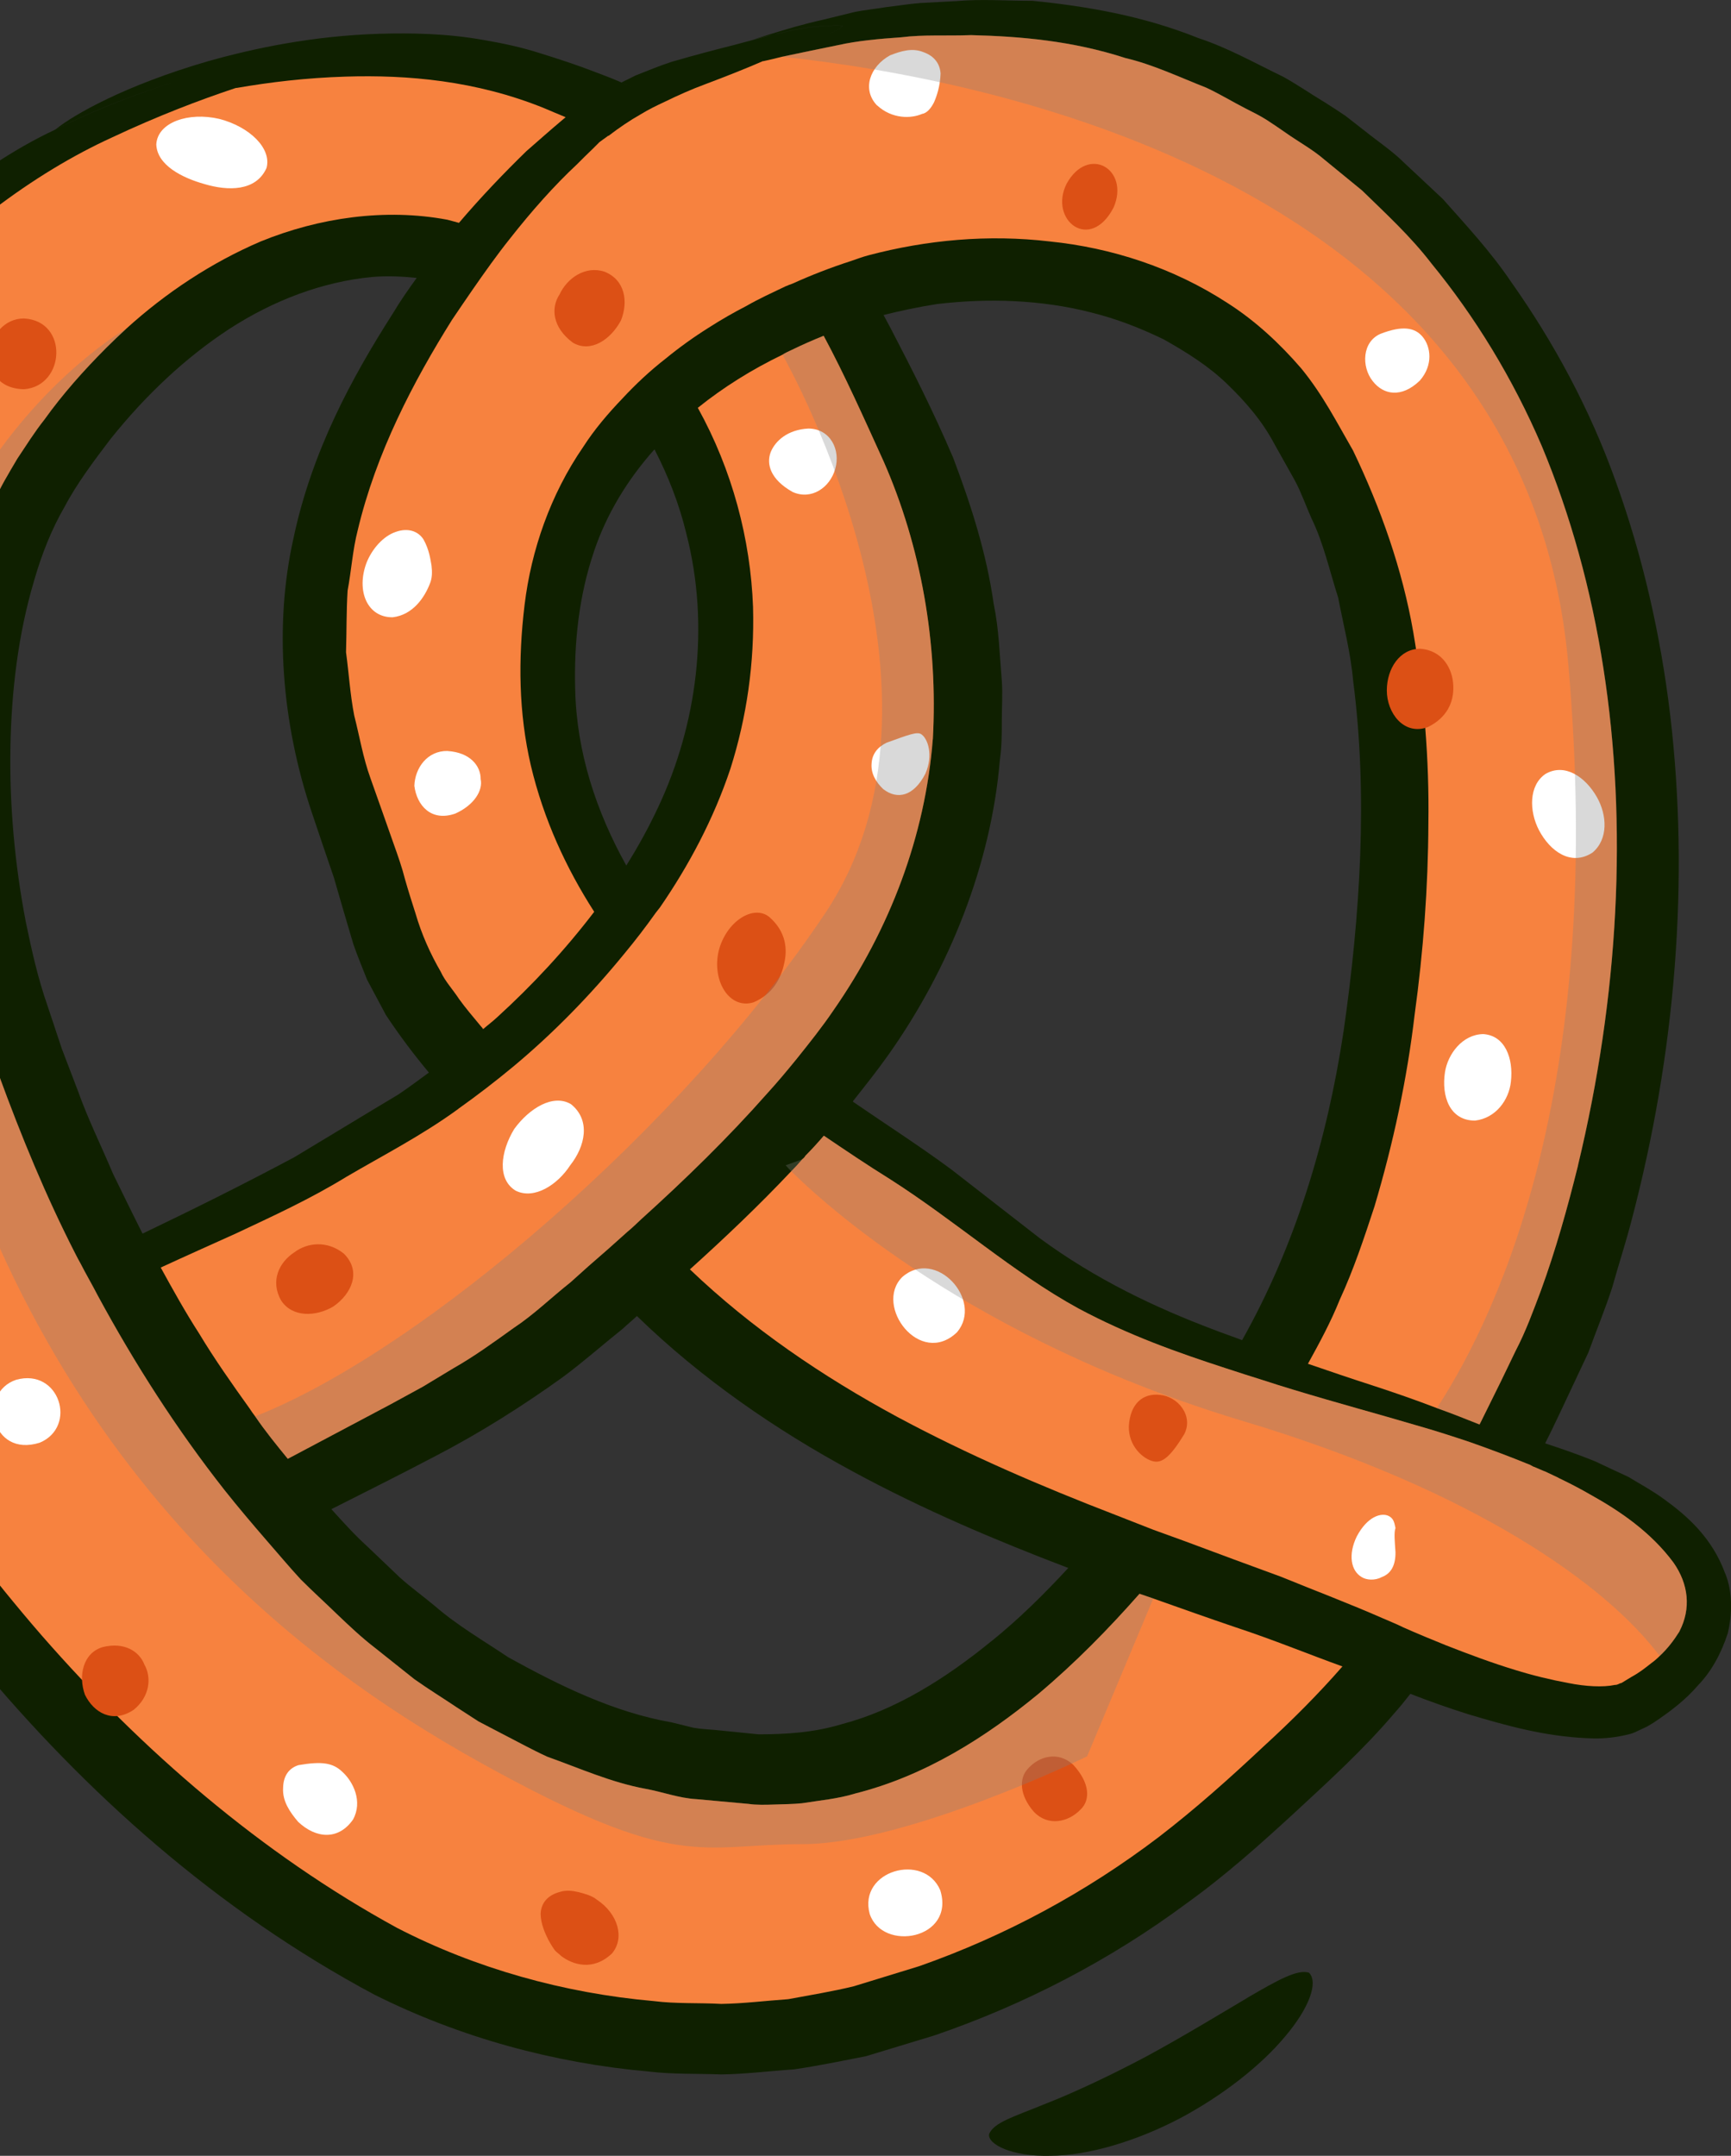 <svg width="102" height="127" viewBox="0 0 102 127" fill="none" xmlns="http://www.w3.org/2000/svg">
<rect x="0" y="0" width="102" height="127" fill="#333333" stroke="none"/>
<g clip-path="url(#clip0_59_43264)">
<path d="M101.658 92.699C100.882 90.569 99.384 89.271 98.017 88.29C97.332 87.79 96.629 87.419 95.964 87.01C95.279 86.696 94.615 86.381 93.985 86.084C92.931 85.658 91.953 85.325 91.047 85.028C91.343 84.453 91.62 83.862 91.896 83.287C92.469 82.083 93.024 80.879 93.596 79.674C94.058 78.397 94.595 77.099 95.002 75.838C95.352 74.578 95.76 73.335 96.092 72.076C98.772 61.996 99.548 51.747 98.42 42.148C97.849 37.349 96.775 32.716 95.221 28.398C93.687 24.08 91.523 20.113 89.047 16.612C87.846 14.833 86.385 13.259 85.017 11.721C84.259 11.016 83.52 10.312 82.78 9.627C82.059 8.904 81.21 8.348 80.452 7.736L79.287 6.828C78.88 6.55 78.475 6.29 78.067 6.032C77.235 5.532 76.459 4.994 75.628 4.531C73.946 3.717 72.338 2.809 70.636 2.252C67.327 0.918 63.964 0.361 60.839 0.047C59.285 0.047 57.788 -0.065 56.347 0.065C55.626 0.101 54.943 0.138 54.24 0.177C53.556 0.231 52.891 0.343 52.224 0.418C51.578 0.53 50.93 0.585 50.322 0.715C49.712 0.863 49.102 1.011 48.511 1.16C47.327 1.42 46.292 1.734 45.275 2.049C44.979 2.141 44.683 2.234 44.387 2.327C44.831 2.216 45.238 2.104 45.627 2.031C45.812 1.974 45.996 1.938 46.182 1.901C47.882 1.474 49.12 1.495 49.657 1.511C49.584 1.655 49.272 1.818 48.792 2.021C49.272 1.816 49.578 1.653 49.649 1.515C49.122 1.497 47.889 1.483 46.187 1.905C45.455 2.051 44.639 2.279 43.749 2.518C43.581 2.563 43.431 2.606 43.257 2.65C42.181 2.921 40.977 3.235 39.571 3.644C38.886 3.867 38.185 4.157 37.452 4.446C37.184 4.584 36.903 4.718 36.621 4.856C36.893 4.966 37.164 5.086 37.436 5.203C37.16 5.086 36.887 4.962 36.627 4.862C36.109 4.639 35.592 4.436 35.093 4.251C33.985 3.824 32.968 3.491 31.84 3.14C30.75 2.789 29.621 2.547 28.531 2.362C26.367 1.972 24.278 1.935 22.337 1.99C18.419 2.12 15.053 2.823 12.281 3.601C7.346 5.029 4.333 6.769 3.298 7.604C5.913 6.319 8.363 5.405 10.59 4.732C8.365 5.409 5.917 6.325 3.306 7.604C3.283 7.614 3.259 7.629 3.235 7.641C3.231 7.643 3.231 7.647 3.227 7.649C0.773 8.798 -1.699 10.48 -4.114 12.497C-6.537 14.609 -8.829 17.205 -10.845 20.205C-12.879 23.207 -14.615 26.58 -16.188 30.194C-17.703 33.994 -18.609 38.18 -18.83 42.516C-18.996 46.852 -18.682 51.319 -18.145 55.84C-17.831 58.064 -17.517 60.343 -17.203 62.642C-17.055 63.771 -16.852 64.957 -16.649 66.143C-16.481 67.329 -16.206 68.516 -15.928 69.702C-14.929 74.001 -13.45 78.281 -11.491 82.451C-11.483 82.467 -11.477 82.483 -11.469 82.499L-11.475 82.504C-11.483 82.485 -11.489 82.471 -11.497 82.453C-11.726 82.573 -11.922 82.698 -12.145 82.82L-12.391 82.934L-12.38 82.952C-13.937 83.805 -15.381 84.673 -16.605 85.611C-16.805 85.709 -17.006 85.81 -17.215 85.924C-17.46 86.054 -17.713 86.188 -17.974 86.326C-18.22 86.503 -18.473 86.681 -18.734 86.866C-19.739 87.622 -20.904 88.731 -21.362 90.453C-21.611 91.298 -21.605 92.23 -21.462 93.15C-21.275 94.056 -20.933 94.94 -20.475 95.764C-20.246 96.187 -19.992 96.571 -19.749 96.926C-19.435 97.336 -19.117 97.761 -18.769 98.169C-18.349 98.506 -17.924 98.845 -17.49 99.191C-17.022 99.469 -16.518 99.686 -16.011 99.932C-13.943 100.702 -11.617 100.876 -9.355 100.509C-8.207 100.383 -7.119 99.999 -5.96 99.735C-4.876 99.314 -3.769 98.886 -2.645 98.449C-2.219 98.277 -1.778 98.1 -1.346 97.925C-1.401 97.858 -1.46 97.791 -1.516 97.722H-1.514C-1.458 97.791 -1.397 97.858 -1.34 97.929C5.02 105.582 12.745 112.531 22.082 117.517C27.129 120.037 32.636 121.538 38.256 122.038C39.662 122.205 41.085 122.15 42.509 122.205C43.934 122.186 45.356 122.001 46.78 121.908C48.205 121.703 49.609 121.408 51.033 121.13L55.063 119.907C60.369 118.092 65.435 115.459 69.924 112.124C72.198 110.493 74.287 108.623 76.284 106.787C78.225 104.989 80.314 103.098 82.126 100.968C82.458 100.598 82.79 100.19 83.106 99.784C84.253 100.229 85.398 100.635 86.525 100.988C88.818 101.675 91.035 102.284 93.494 102.396C94.104 102.432 94.732 102.414 95.435 102.284C95.786 102.211 96.118 102.172 96.507 101.969L97.06 101.709L97.431 101.488C98.373 100.856 99.297 100.172 100.055 99.284C100.867 98.449 101.441 97.357 101.812 96.207C102.089 95.039 102.089 93.76 101.664 92.703L101.658 92.699ZM34.998 32.493C35.738 30.289 36.976 28.25 38.566 26.471C39.379 28.045 40.027 29.714 40.434 31.4C41.859 36.904 41.062 42.687 38.807 47.502C38.236 48.727 37.606 49.874 36.905 50.988C35.148 47.837 33.965 44.318 33.892 40.572C33.819 37.867 34.115 35.088 35 32.493H34.998ZM8.397 72.669C7.806 71.501 7.232 70.315 6.659 69.147C5.974 67.516 5.18 65.924 4.588 64.254L3.646 61.791L2.813 59.288C2.222 57.603 1.869 55.99 1.519 54.304C0.872 50.931 0.558 47.484 0.613 44.094C0.668 40.702 1.075 37.349 2.001 34.235C2.445 32.678 3.036 31.179 3.812 29.844C4.534 28.473 5.569 27.102 6.529 25.841C8.564 23.302 10.91 21.078 13.517 19.374C16.123 17.688 19.008 16.596 21.928 16.317C22.815 16.244 23.684 16.281 24.554 16.372C24.073 17.038 23.591 17.725 23.148 18.466C20.745 22.23 18.378 26.564 17.288 31.735C16.141 36.868 16.603 42.614 18.378 47.876C18.804 49.137 19.229 50.415 19.673 51.694C20.041 52.992 20.43 54.288 20.817 55.604C21.059 56.309 21.354 57.014 21.632 57.718L22.74 59.794C23.537 60.999 24.406 62.148 25.273 63.186C24.661 63.631 24.072 64.076 23.462 64.484C21.354 65.743 19.322 66.986 17.343 68.172C14.255 69.82 11.297 71.284 8.395 72.675L8.397 72.669ZM58.438 96.666C55.74 98.87 52.782 100.742 49.582 101.577C47.994 102.058 46.347 102.17 44.703 102.17L42.134 101.912C41.709 101.876 41.265 101.855 40.86 101.782L39.583 101.467C36.182 100.874 33.003 99.319 29.953 97.633C28.492 96.65 26.977 95.781 25.628 94.613C24.963 94.056 24.242 93.538 23.575 92.943L21.652 91.109C20.895 90.423 20.21 89.663 19.527 88.905C21.541 87.886 23.593 86.866 25.701 85.755C28.233 84.439 30.747 82.865 33.169 81.122C34.37 80.233 35.499 79.231 36.682 78.287C36.96 78.027 37.255 77.787 37.531 77.527C41.322 81.216 45.721 84.236 50.212 86.663C54.408 88.942 58.716 90.758 62.949 92.37C61.526 93.908 60.047 95.372 58.438 96.67V96.666ZM79.162 60.808C78.199 67.165 76.333 73.374 73.191 78.949C72.617 78.726 72.046 78.541 71.491 78.32C68.107 77.042 64.596 75.391 61.269 72.945C59.603 71.647 57.867 70.295 56.074 68.906C54.226 67.535 52.174 66.219 50.287 64.921C50.269 64.902 50.269 64.884 50.251 64.884C50.972 63.974 51.694 63.068 52.376 62.103C55.944 57.044 58.402 50.929 58.921 44.74C59.032 43.962 59.032 43.184 59.032 42.425C59.032 41.665 59.087 40.869 59.032 40.109C58.903 38.59 58.864 37.053 58.552 35.568C58.127 32.566 57.203 29.712 56.167 26.97C54.984 24.208 53.782 21.838 52.508 19.39C52.36 19.112 52.212 18.836 52.064 18.558C53.1 18.298 54.153 18.076 55.225 17.91C58.22 17.558 61.344 17.65 64.3 18.409C65.797 18.779 67.222 19.336 68.589 20.002C69.902 20.743 71.213 21.558 72.305 22.616C73.395 23.672 74.358 24.765 75.115 26.192L76.299 28.305C76.686 29.028 76.945 29.787 77.277 30.529C77.999 32.011 78.349 33.642 78.85 35.198C79.164 36.829 79.589 38.442 79.737 40.126C80.606 46.797 80.162 53.876 79.164 60.806L79.162 60.808Z" fill="#0F2000"/>
<path d="M73.533 117.675C71.847 118.675 69.722 119.967 67.568 121.136C65.404 122.284 63.232 123.304 61.526 123.966C59.832 124.666 58.556 125.022 58.282 125.725C58.195 126.322 59.626 127.053 61.883 126.998C64.134 126.988 66.972 126.129 69.519 124.796C72.058 123.448 74.329 121.654 75.731 119.964C77.154 118.285 77.689 116.78 77.139 116.219C76.481 115.973 75.225 116.686 73.531 117.673L73.533 117.675Z" fill="#0F2000"/>
<path d="M38.447 5.644C38.51 5.618 38.558 5.591 38.623 5.565C39.482 5.193 40.55 4.824 41.767 4.46C40.554 4.826 39.488 5.195 38.623 5.567C38.566 5.585 38.512 5.624 38.455 5.642C38.309 5.705 38.183 5.768 38.05 5.831C38.183 5.768 38.305 5.707 38.449 5.644H38.447Z" fill="#0F2000"/>
<path d="M36.625 5.918C36.903 5.697 37.217 5.473 37.549 5.25L37.553 5.252C37.213 5.475 36.897 5.699 36.631 5.918C35.892 6.505 35.515 7.096 35.318 7.47C35.509 7.1 35.886 6.507 36.625 5.916V5.918Z" fill="#0F2000"/>
<path d="M92.988 68.648C92.378 71.114 91.657 73.689 90.787 76.059C90.344 77.227 89.918 78.413 89.308 79.581C88.753 80.749 88.162 81.953 87.552 83.176C87.424 83.418 87.313 83.676 87.183 83.917C86.389 83.603 85.556 83.267 84.669 82.953C83.467 82.49 82.191 82.045 80.823 81.6C79.621 81.212 78.363 80.785 77.071 80.341C77.755 79.1 78.42 77.875 78.939 76.579C79.769 74.782 80.381 72.929 80.991 71.075C82.1 67.352 82.914 63.552 83.356 59.791C83.874 56.029 84.152 52.267 84.168 48.506C84.225 44.744 83.911 40.962 83.281 37.258C82.634 33.533 81.358 29.938 79.731 26.546C78.789 24.915 77.956 23.266 76.682 21.71C75.405 20.227 73.963 18.893 72.338 17.855C69.122 15.761 65.479 14.593 61.856 14.224C58.234 13.797 54.609 14.132 51.173 15.04C50.82 15.132 50.488 15.261 50.156 15.373C48.954 15.761 47.807 16.206 46.699 16.708C46.551 16.762 46.403 16.817 46.274 16.874C45.498 17.246 44.722 17.597 43.982 18.024C43.224 18.414 42.485 18.838 41.764 19.301C40.876 19.858 40.025 20.469 39.213 21.135C38.307 21.84 37.474 22.618 36.68 23.471C35.829 24.361 35.035 25.287 34.368 26.325C32.427 29.142 31.301 32.422 30.912 35.627C30.523 38.85 30.561 42 31.28 45.096C32.038 48.285 33.369 51.156 35.014 53.714C33.276 55.992 31.337 58.068 29.303 59.92C29.025 60.18 28.748 60.383 28.47 60.625C28.434 60.57 28.379 60.497 28.322 60.44C27.878 59.902 27.417 59.366 27.046 58.846C26.695 58.308 26.215 57.79 25.974 57.252C25.364 56.196 24.848 55.064 24.477 53.787C24.274 53.157 24.069 52.509 23.867 51.804C23.701 51.136 23.441 50.395 23.182 49.672C22.738 48.394 22.276 47.115 21.833 45.855C21.389 44.633 21.186 43.371 20.872 42.149C20.631 40.908 20.558 39.665 20.39 38.424C20.427 37.201 20.408 35.978 20.483 34.792C20.706 33.606 20.779 32.402 21.075 31.252C22.165 26.656 24.365 22.468 26.639 18.836C27.044 18.225 27.451 17.65 27.84 17.075C28.561 16.037 29.283 15.018 30.022 14.092C31.317 12.442 32.648 10.941 33.997 9.682C34.312 9.367 34.607 9.071 34.921 8.774L35.327 8.368L35.788 8.035C35.807 8.017 35.825 7.998 35.864 7.998C36.492 7.517 37.12 7.091 37.748 6.737C38.23 6.441 38.692 6.219 39.17 5.996C39.966 5.608 40.761 5.255 41.518 4.976C42.795 4.495 43.921 4.05 44.902 3.624C44.92 3.624 44.92 3.605 44.938 3.605H44.975C45.325 3.532 45.696 3.439 46.065 3.347C47.1 3.124 48.211 2.903 49.374 2.661C50.539 2.401 51.797 2.289 53.108 2.198C54.403 2.031 55.807 2.125 57.229 2.07C60.132 2.143 63.182 2.403 66.324 3.423C67.915 3.794 69.469 4.534 71.075 5.165C71.87 5.535 72.627 5.998 73.424 6.406C73.829 6.609 74.236 6.812 74.625 7.056C74.994 7.298 75.383 7.556 75.752 7.816C76.509 8.354 77.34 8.799 78.045 9.41C78.785 10.021 79.524 10.614 80.264 11.226C81.65 12.579 83.111 13.913 84.349 15.526C86.899 18.639 89.136 22.271 90.856 26.292C92.54 30.332 93.76 34.723 94.479 39.356C95.922 48.603 95.387 58.684 92.982 68.654L92.988 68.648Z" fill="#F7823F"/>
<path d="M90.978 85.178C90.915 85.312 90.856 85.448 90.789 85.582C90.789 85.582 90.787 85.582 90.785 85.582C90.85 85.448 90.913 85.314 90.976 85.178H90.978Z" fill="#0F2000"/>
<path d="M89.971 85.183C89.438 84.919 88.889 84.648 88.293 84.38C88.095 84.289 87.88 84.2 87.698 84.126C87.892 84.21 88.099 84.291 88.287 84.372C88.889 84.646 89.44 84.919 89.973 85.183H89.971Z" fill="#0F2000"/>
<path d="M87.675 84.116C87.675 84.116 87.681 84.12 87.683 84.12C87.651 84.114 87.631 84.108 87.6 84.102C87.627 84.106 87.649 84.11 87.675 84.116Z" fill="#0F2000"/>
<path d="M87.142 84.019C86.996 84.311 86.867 84.569 86.739 84.862C86.737 84.862 86.735 84.862 86.731 84.859C86.863 84.571 87.001 84.299 87.136 84.019C85.828 83.777 84.918 83.714 84.541 83.734C84.533 83.761 84.575 83.799 84.61 83.838C84.573 83.799 84.531 83.757 84.537 83.732C84.924 83.714 85.829 83.769 87.14 84.01C87.14 84.015 87.136 84.017 87.136 84.021H87.14L87.142 84.019Z" fill="#0F2000"/>
<path d="M54.964 43.556C54.52 49.227 52.449 54.731 49.104 59.53C48.44 60.511 47.698 61.437 46.94 62.384C46.367 63.089 45.795 63.773 45.184 64.441C42.892 67.035 40.378 69.482 37.772 71.836C37.513 72.076 37.253 72.336 36.978 72.559C36.22 73.246 35.444 73.93 34.668 74.599C34.318 74.913 33.965 75.23 33.614 75.545C32.486 76.435 31.451 77.452 30.269 78.23C29.104 79.065 27.958 79.9 26.72 80.602L24.908 81.695L23.04 82.715C20.97 83.809 18.956 84.884 16.958 85.94C16.293 85.126 15.627 84.309 15.035 83.438C14.924 83.289 14.812 83.141 14.721 82.993C13.686 81.547 12.65 80.082 11.726 78.545C10.914 77.286 10.193 75.988 9.471 74.672C10.914 74.005 12.411 73.337 13.927 72.653C16.052 71.651 18.252 70.65 20.396 69.336C22.542 68.075 24.833 66.909 26.997 65.333L27.015 65.315C28.108 64.537 29.198 63.702 30.269 62.812C32.579 60.885 34.761 58.661 36.777 56.197C37.424 55.417 38.052 54.603 38.643 53.768C38.736 53.638 38.828 53.545 38.903 53.435C40.586 50.987 42.045 48.264 43.042 45.28C44.004 42.242 44.464 39.055 44.373 35.755C44.225 31.77 43.153 27.693 41.119 24.025C42.617 22.821 44.3 21.765 46.112 20.893C46.278 20.782 46.462 20.706 46.648 20.615C47.258 20.319 47.886 20.04 48.535 19.78C49.791 22.116 50.919 24.655 52.066 27.175C54.267 32.18 55.284 37.885 54.968 43.556H54.964Z" fill="#F7823F"/>
<path d="M22.465 2.917C22.133 2.896 21.652 2.888 21.055 2.894C21.65 2.886 22.128 2.894 22.467 2.917H22.465Z" fill="#0F2000"/>
<path d="M11.039 5.744C11.597 5.618 12.2 5.5 12.822 5.384C12.204 5.502 11.603 5.624 11.039 5.754C8.576 6.312 6.671 6.893 5.322 7.314C6.671 6.889 8.578 6.304 11.037 5.744H11.039Z" fill="#0F2000"/>
<path d="M3.162 7.704C3.091 7.763 3.018 7.823 2.973 7.868C2.973 7.866 2.961 7.868 2.961 7.864C3.016 7.823 3.089 7.763 3.162 7.704Z" fill="#0F2000"/>
<path d="M79.107 98.167C77.683 99.798 76.13 101.354 74.467 102.873C72.415 104.801 70.437 106.56 68.293 108.211C64.004 111.473 59.235 114.048 54.169 115.827L50.306 117.013C49.011 117.328 47.736 117.531 46.442 117.773C45.129 117.864 43.818 118.031 42.503 118.051C41.172 117.978 39.841 118.051 38.528 117.885C33.24 117.422 28.01 115.957 23.387 113.567C15.381 109.194 8.357 103.097 2.479 96.37C1.703 95.48 0.964 94.591 0.224 93.683C0.04 93.441 -0.163 93.22 -0.349 92.978C-1.146 91.94 -1.922 90.902 -2.679 89.883C-3.455 88.845 -4.12 87.789 -4.841 86.771C-5.508 85.697 -6.118 84.622 -6.746 83.546C-6.969 83.119 -7.171 82.711 -7.392 82.286C-7.651 81.785 -7.909 81.267 -8.15 80.767C-8.241 80.601 -8.334 80.416 -8.427 80.231C-10.516 75.765 -11.995 71.114 -12.958 66.499C-13.402 64.202 -13.77 61.848 -14.139 59.494C-14.492 57.178 -14.842 54.879 -15.083 52.637C-15.249 51.526 -15.343 50.413 -15.416 49.302C-15.47 48.209 -15.638 47.115 -15.6 46.04C-15.618 44.966 -15.636 43.907 -15.657 42.851C-15.582 41.813 -15.509 40.776 -15.434 39.756C-15.416 38.718 -15.138 37.755 -14.99 36.754C-14.824 35.771 -14.676 34.808 -14.325 33.901C-14.011 32.974 -13.714 32.066 -13.438 31.177C-13.049 30.269 -12.662 29.379 -12.275 28.49C-10.703 25.006 -8.966 21.838 -6.932 19.133C-4.918 16.427 -2.698 14.165 -0.37 12.331C1.94 10.57 4.309 9.144 6.582 8.106C9.299 6.827 11.739 5.9 13.846 5.198C13.864 5.198 13.882 5.198 13.902 5.179H13.957C15.88 4.846 18.005 4.586 20.374 4.513C23.978 4.401 28.045 4.737 32.093 6.384C32.5 6.552 32.905 6.735 33.331 6.904L33.09 7.107C32.405 7.682 31.722 8.293 31.019 8.904C29.706 10.182 28.357 11.589 27.044 13.129C26.821 13.074 26.6 13.001 26.359 12.944C22.7 12.26 18.818 12.816 15.361 14.224C12.458 15.467 9.777 17.244 7.449 19.356C7.044 19.726 6.637 20.116 6.248 20.504C4.935 21.82 3.697 23.209 2.607 24.73C2.033 25.453 1.535 26.25 1.016 27.027C0.518 27.878 -0.001 28.713 -0.37 29.603C-2.033 33.143 -2.754 36.941 -3.143 40.723C-3.439 44.503 -3.364 48.321 -2.866 52.119C-2.625 54.028 -2.256 55.917 -1.794 57.808C-1.553 58.771 -1.275 59.697 -0.961 60.589C-0.665 61.496 -0.388 62.423 -0.074 63.312C1.239 66.907 2.7 70.466 4.457 73.894C4.548 74.079 4.641 74.246 4.734 74.412C5.066 75.062 5.437 75.692 5.77 76.34C7.931 80.324 10.391 84.177 13.238 87.793C14.032 88.794 14.865 89.775 15.716 90.758C16.382 91.518 17.029 92.296 17.713 93.037C18.416 93.742 19.154 94.408 19.857 95.092C20.578 95.779 21.3 96.465 22.094 97.075L24.422 98.927C25.234 99.502 26.104 100.038 26.936 100.596L28.195 101.411L29.544 102.116C30.45 102.579 31.319 103.062 32.243 103.487C34.166 104.173 36.013 105.006 38.029 105.378C39.047 105.562 40.007 105.932 41.042 105.989L44.092 106.267C44.59 106.34 45.127 106.322 45.664 106.304C46.18 106.285 46.717 106.285 47.252 106.231C48.306 106.062 49.378 105.971 50.395 105.656C54.518 104.618 58.086 102.339 61.174 99.8C63.356 97.966 65.315 95.966 67.145 93.89C67.424 93.981 67.682 94.075 67.957 94.168C69.584 94.743 71.193 95.318 72.783 95.856C75.038 96.597 77.054 97.432 79.105 98.171L79.107 98.167Z" fill="#F7823F"/>
<path d="M98.961 96.112C98.647 96.611 98.276 97.111 97.796 97.556C97.648 97.704 97.482 97.852 97.297 97.982C96.947 98.26 96.594 98.539 96.151 98.778L95.541 99.148C95.393 99.166 95.356 99.26 95.152 99.26C94.467 99.408 93.431 99.353 92.414 99.148C91.397 98.961 90.326 98.703 89.254 98.37C87.922 97.964 86.573 97.462 85.206 96.926C84.375 96.593 83.524 96.239 82.691 95.87C82.284 95.667 81.858 95.5 81.433 95.313C79.53 94.478 77.478 93.701 75.482 92.886C73.614 92.2 71.691 91.497 69.769 90.774C69.159 90.552 68.585 90.347 67.975 90.124C67.218 89.827 66.46 89.531 65.702 89.234C61.376 87.567 57.051 85.713 52.873 83.47C48.454 81.08 44.276 78.244 40.653 74.779C42.687 72.945 44.701 71.036 46.624 68.997C46.845 68.775 47.068 68.534 47.27 68.292C47.364 68.219 47.418 68.164 47.455 68.089C47.842 67.701 48.194 67.311 48.545 66.903C49.858 67.792 51.153 68.664 52.409 69.442C56.309 71.926 59.711 74.982 63.538 77.076C66.513 78.669 69.473 79.707 72.208 80.596C72.948 80.838 73.687 81.078 74.408 81.301C75.018 81.504 75.628 81.689 76.238 81.876C78.864 82.672 81.285 83.32 83.41 83.951C84.594 84.285 85.665 84.636 86.664 84.971C87.922 85.416 89.049 85.842 90.048 86.251C90.103 86.269 90.159 86.287 90.214 86.324C90.289 86.36 90.326 86.397 90.398 86.415C90.639 86.509 90.86 86.62 91.065 86.694C91.288 86.803 91.527 86.915 91.768 87.027C91.841 87.063 91.934 87.12 92.025 87.156C92.674 87.471 93.229 87.768 93.709 88.046C95.448 89.011 97.277 90.252 98.608 92.049C99.496 93.311 99.662 94.755 98.959 96.109L98.961 96.112Z" fill="#F7823F"/>
<path d="M0.953 81.283C-1.31 82.039 -0.54 85.896 2.339 84.99C4.582 84.051 3.506 80.576 0.953 81.283Z" fill="white"/>
<path d="M6.037 97.034C4.898 97.381 4.598 98.709 5.006 99.841C5.52 100.883 6.627 101.561 7.879 100.724C8.831 99.95 8.94 98.827 8.515 98.074C8.215 97.284 7.33 96.707 6.037 97.034Z" fill="#DC5015"/>
<path d="M17.59 103.984C17.023 104.163 16.694 104.616 16.682 105.33C16.636 106.1 17.069 106.738 17.57 107.327C18.625 108.318 19.94 108.418 20.799 107.195C21.395 106.123 20.803 104.949 20.177 104.384C19.618 103.842 18.962 103.75 17.59 103.984Z" fill="white"/>
<path d="M31.856 112.742C31.866 113.337 32.119 113.888 32.304 114.263C32.397 114.422 32.508 114.631 32.64 114.814C32.767 115.009 32.899 115.058 33.082 115.24C33.764 115.746 34.944 116.134 36.06 115.08C36.824 114.176 36.431 112.74 35.154 111.899C34.891 111.676 34.439 111.556 34.087 111.463C33.712 111.381 33.371 111.335 32.996 111.452C32.279 111.643 31.888 112.092 31.856 112.744V112.742Z" fill="#DC5015"/>
<path d="M51.246 112.746C51.999 115.014 56.303 114.241 55.405 111.354C54.449 109.106 50.557 110.187 51.246 112.746Z" fill="white"/>
<path d="M60.926 106.738C61.749 107.603 62.947 107.361 63.682 106.59C64.231 106.066 64.264 105.07 63.236 103.959C62.343 103.141 61.208 103.454 60.546 104.221C60.061 104.752 60.049 105.737 60.926 106.74V106.738Z" fill="#DC5015"/>
<path d="M79.948 90.512C79.429 91.582 79.601 92.533 80.233 92.903C80.507 93.083 81.013 93.124 81.411 92.911C81.988 92.701 82.241 92.181 82.229 91.432C82.189 90.821 82.132 90.301 82.229 90.014C82.154 89.632 82.095 89.452 81.838 89.31C81.394 89.086 80.568 89.338 79.948 90.512Z" fill="white"/>
<path d="M66.517 84.019C66.492 85.221 67.382 85.957 67.963 86.088C68.494 86.208 68.978 85.802 69.781 84.49C70.342 83.403 69.412 82.264 68.338 82.171C67.327 82.061 66.594 82.709 66.517 84.019Z" fill="#DC5015"/>
<path d="M53.16 75.236C51.475 76.926 54.22 80.572 56.396 78.48C57.97 76.611 55.142 73.48 53.16 75.236Z" fill="white"/>
<path d="M16.569 76.617C17.223 77.617 18.613 77.578 19.642 76.965C20.712 76.231 21.328 74.897 20.256 73.847C19.286 73.071 18.115 73.191 17.345 73.774C16.447 74.357 15.908 75.468 16.569 76.617Z" fill="#DC5015"/>
<path d="M30.411 70.155C31.491 70.671 32.847 69.803 33.596 68.652C34.482 67.533 34.824 66.003 33.651 65.051C32.608 64.421 31.197 65.276 30.3 66.511C29.489 67.847 29.274 69.493 30.409 70.157L30.411 70.155Z" fill="white"/>
<path d="M45.311 54.005C44.385 53.281 42.789 54.278 42.347 56.024C41.938 57.791 42.983 59.481 44.398 59.049C45.571 58.555 46.029 57.592 46.205 56.77C46.405 55.941 46.34 54.887 45.313 54.005H45.311Z" fill="#DC5015"/>
<path d="M52.249 43.749C51.714 44.009 51.39 44.415 51.359 44.977C51.309 45.575 51.618 46.074 52.04 46.483C52.881 47.137 53.843 46.909 54.53 45.575C55.012 44.456 54.66 43.535 54.321 43.28C54.082 43.058 53.537 43.29 52.249 43.751V43.749Z" fill="white"/>
<path d="M47.633 25.246C46.416 25.307 45.678 25.973 45.41 26.645C45.155 27.332 45.382 28.238 46.703 28.981C47.809 29.481 48.908 28.727 49.216 27.622C49.542 26.514 48.938 25.254 47.635 25.246H47.633Z" fill="white"/>
<path d="M35.614 16.003C34.476 15.635 33.408 16.401 32.972 17.345C32.452 18.127 32.541 19.287 33.756 20.187C34.798 20.8 35.975 20.026 36.589 18.879C37.032 17.778 36.84 16.484 35.614 16.003Z" fill="#DC5015"/>
<path d="M51.683 6.207C52.567 7.023 53.693 6.991 54.334 6.71C54.654 6.662 54.893 6.312 55.039 6.024C55.193 5.671 55.397 5.092 55.424 4.336C55.385 3.737 55.041 3.298 54.421 3.075C53.766 2.805 53.114 3 52.449 3.258C51.256 3.916 50.774 5.264 51.679 6.211L51.683 6.207Z" fill="white"/>
<path d="M62.849 10.827C61.782 12.966 64.237 14.9 65.623 12.217C66.585 9.974 64.128 8.508 62.849 10.827Z" fill="#DC5015"/>
<path d="M24.959 31.786C24.653 31.294 24.043 31.075 23.32 31.335C22.58 31.583 21.926 32.334 21.6 33.147C20.97 34.822 21.654 36.382 23.139 36.364C24.359 36.22 25.024 35.157 25.316 34.422C25.476 34.061 25.47 33.697 25.427 33.313C25.354 32.901 25.287 32.383 24.959 31.784V31.786Z" fill="white"/>
<path d="M26.373 44.24C25.18 44.22 24.454 45.238 24.416 46.292C24.562 47.454 25.411 48.426 26.831 47.927C27.956 47.421 28.464 46.552 28.324 45.904C28.33 45.112 27.696 44.326 26.373 44.243V44.24Z" fill="white"/>
<path d="M81.364 19.659C80.256 20.12 80.217 21.606 80.882 22.445C81.512 23.264 82.582 23.467 83.664 22.421C84.47 21.501 84.308 20.414 83.828 19.841C83.362 19.277 82.62 19.177 81.364 19.659Z" fill="white"/>
<path d="M83.68 38.218C82.49 38.218 81.723 39.374 81.719 40.67C81.716 41.998 82.725 43.355 84.14 42.831C85.26 42.28 85.68 41.364 85.635 40.396C85.605 39.402 85.001 38.306 83.68 38.218Z" fill="#DC5015"/>
<path d="M91.065 45.595C90.08 46.27 90.101 47.779 90.682 48.9C91.338 50.151 92.575 51.049 93.837 50.228C94.779 49.438 94.702 48.016 94.094 46.952C93.415 45.764 92.204 44.931 91.065 45.595Z" fill="white"/>
<path d="M87.377 60.919C86.186 60.948 85.315 62.073 85.145 63.166C84.932 64.565 85.412 66.015 86.915 66.015C88.141 65.873 88.915 64.801 89.031 63.724C89.189 62.355 88.69 60.983 87.376 60.917L87.377 60.919Z" fill="white"/>
<path d="M1.417 18.761C-0.969 18.761 -1.597 22.874 1.417 22.93C3.849 22.744 4.057 18.907 1.417 18.761Z" fill="#DC5015"/>
<path d="M9.21 8.504C9.25 9.718 10.707 10.468 12.05 10.844C13.414 11.25 15.079 11.293 15.704 9.899C16.024 8.735 14.694 7.46 12.922 7.005C11.114 6.582 9.285 7.2 9.21 8.504Z" fill="white"/>
<g style="mix-blend-mode:multiply" opacity="0.3">
<path d="M92.988 68.648C92.378 71.113 91.657 73.689 90.787 76.059C90.344 77.227 89.918 78.413 89.308 79.581C88.753 80.749 88.162 81.953 87.552 83.176C87.424 83.417 87.313 83.675 87.183 83.917C86.389 83.602 85.556 83.267 84.669 82.952C88.514 77.042 94.558 63.586 92.414 39.144C89.918 10.569 57.863 4.584 46.071 3.343C47.106 3.12 48.217 2.898 49.38 2.656C50.545 2.396 51.803 2.285 53.114 2.193C54.408 2.027 55.813 2.12 57.235 2.065C60.138 2.139 63.188 2.399 66.33 3.418C67.921 3.79 69.475 4.529 71.081 5.161C71.876 5.53 72.633 5.994 73.43 6.402C73.835 6.605 74.242 6.808 74.631 7.052C75 7.293 75.389 7.551 75.758 7.811C76.516 8.35 77.346 8.794 78.051 9.406C78.791 10.017 79.53 10.61 80.27 11.221C81.656 12.574 83.117 13.909 84.355 15.521C86.905 18.635 89.142 22.266 90.862 26.288C92.546 30.328 93.766 34.719 94.485 39.352C95.928 48.599 95.393 58.679 92.988 68.65V68.648Z" fill="#808080"/>
</g>
<g style="mix-blend-mode:multiply" opacity="0.3">
<path d="M54.964 43.556C54.52 49.227 52.449 54.731 49.104 59.53C48.44 60.511 47.698 61.437 46.94 62.384C46.367 63.088 45.795 63.773 45.184 64.441C42.892 67.035 40.378 69.482 37.772 71.836C37.513 72.076 37.253 72.336 36.978 72.559C36.22 73.246 35.444 73.93 34.668 74.598C34.318 74.913 33.965 75.23 33.614 75.545C32.486 76.434 31.451 77.452 30.269 78.23C29.104 79.065 27.958 79.9 26.72 80.602L24.908 81.695L23.04 82.715C20.97 83.809 18.956 84.884 16.958 85.94C16.293 85.125 15.627 84.309 15.035 83.438C24.852 79.583 40.25 66.352 48.642 53.77C57.182 40.964 46.701 21.951 46.109 20.895C46.276 20.784 46.46 20.708 46.647 20.617C47.256 20.32 47.884 20.042 48.533 19.782C49.789 22.118 50.917 24.657 52.064 27.177C54.265 32.182 55.282 37.887 54.966 43.558L54.964 43.556Z" fill="#808080"/>
</g>
<g style="mix-blend-mode:multiply" opacity="0.3">
<path d="M98.961 96.111C98.647 96.611 98.276 97.111 97.796 97.555C94.692 93.404 86.944 87.827 73.302 83.732C57.164 78.896 48.401 70.76 46.626 68.999C46.405 68.777 46.294 68.647 46.294 68.647L47.273 68.296L47.309 68.278L47.457 68.091C47.844 67.703 48.196 67.313 48.547 66.905C49.86 67.794 51.154 68.666 52.411 69.444C56.311 71.928 59.713 74.984 63.54 77.078C66.514 78.671 69.475 79.709 72.21 80.598C72.95 80.84 73.689 81.079 74.41 81.303C75.02 81.506 75.63 81.691 76.24 81.878C78.866 82.674 81.287 83.322 83.412 83.954C84.596 84.287 85.667 84.638 86.666 84.973C87.924 85.418 89.051 85.844 90.05 86.253C90.105 86.271 90.161 86.289 90.216 86.326C90.291 86.362 90.328 86.399 90.4 86.417C90.642 86.511 90.862 86.622 91.067 86.695C91.29 86.805 91.529 86.917 91.77 87.028C91.843 87.065 91.936 87.122 92.027 87.159C92.676 87.473 93.231 87.77 93.711 88.048C95.45 89.013 97.279 90.254 98.61 92.051C99.498 93.313 99.664 94.757 98.961 96.111Z" fill="#808080"/>
</g>
<g style="mix-blend-mode:multiply" opacity="0.3">
<path d="M67.959 94.164L64.059 103.468C64.059 103.468 53.43 108.637 47.311 108.637C41.192 108.637 40.027 110.341 28.345 103.856C16.68 97.389 0.597 84.898 -5.226 57.361C-11.031 29.824 7.455 19.354 7.455 19.354C7.05 19.724 6.643 20.114 6.254 20.502C4.941 21.818 3.703 23.207 2.613 24.728C2.039 25.451 1.541 26.247 1.022 27.025C0.524 27.876 0.005 28.711 -0.364 29.601C-2.027 33.141 -2.748 36.939 -3.137 40.721C-3.433 44.501 -3.358 48.319 -2.86 52.117C-2.619 54.026 -2.25 55.915 -1.788 57.806C-1.547 58.769 -1.269 59.695 -0.955 60.587C-0.659 61.494 -0.382 62.42 -0.068 63.31C1.245 66.905 2.706 70.463 4.463 73.892C4.554 74.077 4.647 74.243 4.74 74.41C5.072 75.06 5.443 75.689 5.776 76.337C7.937 80.322 10.397 84.175 13.244 87.79C14.038 88.792 14.871 89.773 15.722 90.756C16.388 91.515 17.035 92.293 17.72 93.035C18.423 93.74 19.16 94.406 19.863 95.09C20.584 95.777 21.306 96.463 22.1 97.072L24.428 98.925C25.241 99.499 26.11 100.036 26.942 100.594L28.201 101.409L29.55 102.114C30.456 102.577 31.325 103.06 32.249 103.484C34.172 104.171 36.019 105.004 38.035 105.375C39.053 105.56 40.013 105.93 41.048 105.987L44.098 106.265C44.596 106.338 45.133 106.32 45.67 106.302C46.187 106.283 46.723 106.283 47.258 106.228C48.312 106.06 49.384 105.968 50.401 105.654C54.524 104.616 58.092 102.337 61.18 99.798C63.362 97.964 65.321 95.963 67.151 93.888C67.43 93.979 67.688 94.073 67.963 94.166L67.959 94.164Z" fill="#808080"/>
</g>
</g>
<defs>
<clipPath id="clip0_59_43264">
<rect width="128" height="127" fill="white" transform="translate(-26)"/>
</clipPath>
</defs>
</svg>
